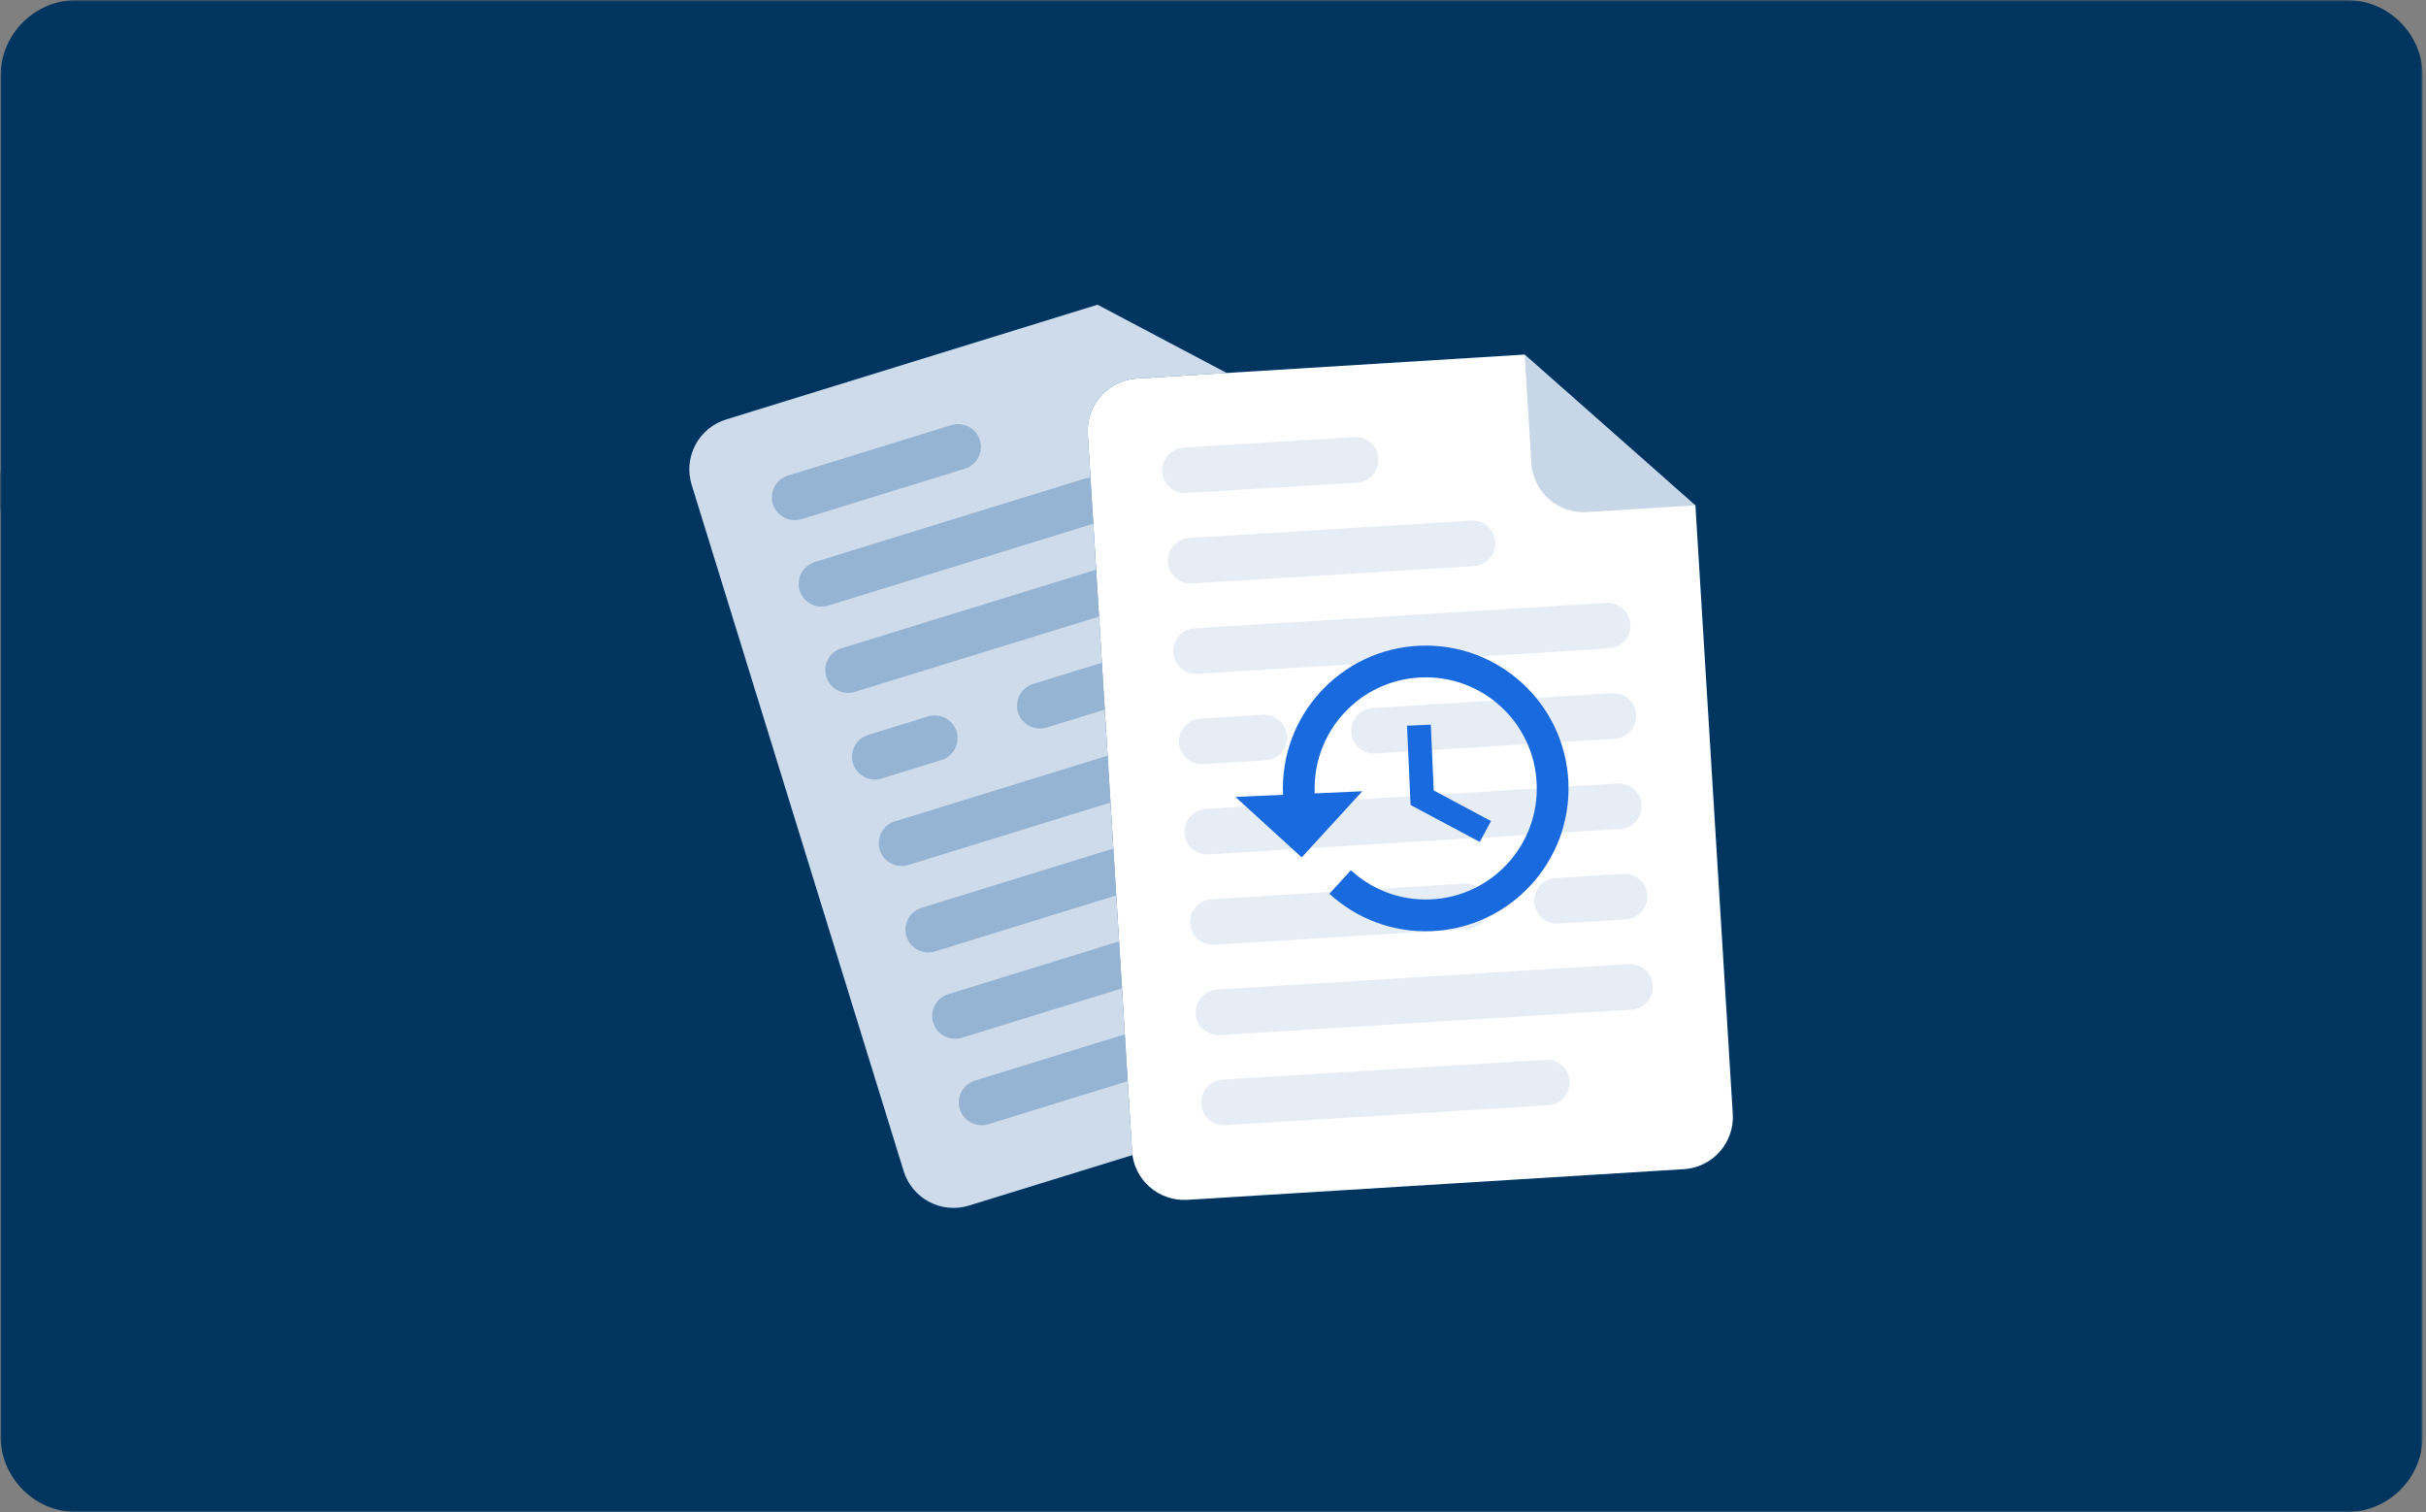 <svg width="637" height="397" viewBox="0 0 637 397" fill="none" xmlns="http://www.w3.org/2000/svg">
<rect x="0" y="0" width="637" height="397" fill="#808080" stroke="none"/>
<g clip-path="url(#clip0_29_2556)">
<mask id="mask0_29_2556" style="mask-type:luminance" maskUnits="userSpaceOnUse" x="0" y="0" width="637" height="397">
<path d="M636.14 0H0V397H636.14V0Z" fill="white"/>
</mask>
<g mask="url(#mask0_29_2556)">
<path d="M616.14 0H20.14C9.094 0 0.14 8.954 0.14 20V377C0.14 388.046 9.094 397 20.14 397H616.14C627.186 397 636.14 388.046 636.14 377V20C636.14 8.954 627.186 0 616.14 0Z" fill="#00355F"/>
<path d="M476.34 38.85C518.65 81.16 541.95 137.41 541.95 197.24C541.95 257.07 518.65 313.32 476.34 355.63C459.41 372.56 440.25 386.43 419.52 397H423.86C443.46 386.58 461.61 373.19 477.75 357.05C520.44 314.36 543.94 257.61 543.94 197.24C543.94 136.87 520.43 80.12 477.75 37.43C462.88 22.56 446.3 10.03 428.46 0H424.31C443.2 10.22 460.72 23.23 476.33 38.85H476.34Z" fill="#00355F"/>
<path d="M159.56 355.63C117.25 313.32 93.95 257.07 93.95 197.24C93.95 137.41 117.25 81.16 159.56 38.85C175.17 23.24 192.69 10.22 211.58 0H207.43C189.59 10.03 173.01 22.57 158.14 37.43C115.45 80.12 91.95 136.87 91.95 197.24C91.95 257.61 115.46 314.36 158.14 357.05C174.28 373.19 192.43 386.58 212.03 397H216.37C195.64 386.43 176.48 372.56 159.55 355.63H159.56Z" fill="#00355F"/>
<path d="M124.2 390.99C72.45 339.24 43.95 270.43 43.95 197.24C43.95 124.05 72.45 55.24 124.2 3.49C125.38 2.31 126.58 1.15 127.78 0H124.92C124.21 0.69 123.49 1.38 122.79 2.08C70.66 54.21 41.95 123.52 41.95 197.24C41.95 270.96 70.66 340.27 122.79 392.4C124.34 393.95 125.92 395.49 127.5 397H130.43C128.33 395.03 126.25 393.03 124.21 390.99H124.2Z" fill="#00355F"/>
<path d="M511.7 3.49C563.45 55.24 591.95 124.05 591.95 197.24C591.95 270.43 563.45 339.24 511.7 390.99C509.65 393.04 507.57 395.03 505.48 397H508.41C510 395.49 511.57 393.96 513.12 392.4C565.25 340.27 593.96 270.96 593.96 197.24C593.96 123.52 565.24 54.21 513.11 2.08C512.41 1.38 511.69 0.7 510.98 0H508.12C509.32 1.16 510.52 2.31 511.7 3.49Z" fill="#00355F"/>
<path d="M636 135.01V125.17C625.81 79.79 605.97 37.25 577.55 0.01H575.04C605.75 39.86 626.5 85.89 636 135.02V135.01Z" fill="#00355F"/>
<path d="M60.86 0H58.35C30.02 37.13 10.22 79.52 0 124.74V134.46C9.55 85.54 30.27 39.71 60.86 0Z" fill="#00355F"/>
</g>
<path opacity="0.22" d="M288.178 80L296.605 107.289C297.68 110.762 300.09 113.666 303.306 115.364C306.521 117.061 310.279 117.413 313.753 116.342L341.03 107.915L288.178 80Z" fill="#054A96"/>
<path d="M288.178 80L190.675 110.125C188.954 110.654 187.354 111.517 185.966 112.665C184.579 113.813 183.432 115.223 182.59 116.814C181.748 118.406 181.228 120.148 181.06 121.941C180.892 123.734 181.079 125.542 181.61 127.262L237.276 307.471C237.807 309.192 238.672 310.791 239.821 312.177C240.971 313.563 242.382 314.709 243.974 315.55C245.567 316.391 247.309 316.91 249.102 317.077C250.895 317.244 252.704 317.056 254.424 316.524L379.216 277.972C380.936 277.442 382.535 276.578 383.921 275.43C385.307 274.282 386.453 272.871 387.294 271.28C388.135 269.688 388.654 267.947 388.821 266.155C388.988 264.362 388.801 262.555 388.269 260.835L340.995 107.915L288.178 80Z" fill="#054A96"/>
<path opacity="0.8" d="M288.178 80L190.675 110.125C188.954 110.654 187.354 111.517 185.966 112.665C184.579 113.813 183.432 115.223 182.59 116.814C181.748 118.406 181.228 120.148 181.06 121.941C180.892 123.734 181.079 125.542 181.61 127.262L237.276 307.471C237.807 309.192 238.672 310.791 239.821 312.177C240.971 313.563 242.382 314.709 243.974 315.55C245.567 316.391 247.309 316.91 249.102 317.077C250.895 317.244 252.704 317.056 254.424 316.524L379.216 277.972C380.936 277.442 382.535 276.578 383.921 275.43C385.307 274.282 386.453 272.871 387.294 271.28C388.135 269.688 388.654 267.947 388.821 266.155C388.988 264.362 388.801 262.555 388.269 260.835L340.995 107.915L288.178 80Z" fill="white"/>
<g opacity="0.28">
<path d="M340.64 270.101L259.518 295.156C258.001 295.622 256.361 295.468 254.957 294.729C253.553 293.989 252.499 292.723 252.025 291.209C251.563 289.692 251.72 288.053 252.462 286.652C253.204 285.25 254.47 284.199 255.984 283.728L337.107 258.661C338.625 258.195 340.267 258.35 341.671 259.092C343.075 259.835 344.128 261.103 344.6 262.62C345.062 264.137 344.904 265.775 344.163 267.177C343.421 268.578 342.155 269.63 340.64 270.101Z" fill="#054A96"/>
</g>
<g opacity="0.28">
<path d="M253.337 123.055L210.436 136.303C208.919 136.766 207.28 136.611 205.877 135.871C204.474 135.132 203.419 133.869 202.943 132.356C202.48 130.837 202.637 129.197 203.379 127.794C204.12 126.39 205.387 125.337 206.902 124.863L249.803 111.614C251.32 111.145 252.961 111.297 254.366 112.037C255.771 112.777 256.825 114.045 257.296 115.562C257.758 117.08 257.601 118.72 256.86 120.124C256.118 121.527 254.852 122.581 253.337 123.055Z" fill="#054A96"/>
</g>
<g opacity="0.28">
<path d="M288.343 137.107L217.432 159.007C215.918 159.461 214.286 159.301 212.89 158.559C211.494 157.818 210.446 156.556 209.975 155.047C209.509 153.532 209.663 151.894 210.403 150.491C211.143 149.089 212.408 148.037 213.922 147.566L284.833 125.666C286.35 125.201 287.99 125.354 289.394 126.094C290.799 126.834 291.853 128.099 292.326 129.614C292.784 131.136 292.623 132.777 291.877 134.18C291.131 135.583 289.861 136.635 288.343 137.107Z" fill="#054A96"/>
</g>
<g opacity="0.28">
<path d="M327.935 149.741L224.452 181.651C222.937 182.117 221.299 181.963 219.896 181.223C218.494 180.483 217.442 179.218 216.971 177.704C216.509 176.187 216.664 174.548 217.403 173.145C218.142 171.742 219.406 170.687 220.919 170.211L324.402 138.301C325.917 137.838 327.554 137.994 328.955 138.733C330.357 139.473 331.409 140.736 331.883 142.248C332.349 143.765 332.195 145.405 331.455 146.809C330.716 148.213 329.45 149.268 327.935 149.741Z" fill="#054A96"/>
</g>
<g opacity="0.28">
<path d="M334.944 172.433L274.787 191.024C273.27 191.485 271.632 191.328 270.231 190.586C268.829 189.845 267.778 188.578 267.306 187.064C266.844 185.549 266.999 183.912 267.739 182.511C268.478 181.109 269.742 180.057 271.254 179.583L331.41 160.993C332.929 160.534 334.567 160.692 335.97 161.433C337.372 162.174 338.426 163.439 338.903 164.952C339.365 166.469 339.208 168.107 338.466 169.509C337.724 170.91 336.458 171.962 334.944 172.433Z" fill="#054A96"/>
</g>
<g opacity="0.28">
<path d="M247.203 199.544L231.473 204.402C229.956 204.868 228.316 204.714 226.912 203.974C225.508 203.235 224.453 201.969 223.98 200.454C223.514 198.936 223.67 197.294 224.412 195.89C225.154 194.486 226.422 193.433 227.939 192.961L243.669 188.104C245.187 187.641 246.825 187.796 248.228 188.536C249.632 189.275 250.686 190.538 251.162 192.051C251.621 193.57 251.463 195.208 250.722 196.611C249.981 198.014 248.716 199.068 247.203 199.544Z" fill="#054A96"/>
</g>
<g opacity="0.28">
<path d="M341.964 195.136L238.481 227.105C236.964 227.567 235.326 227.41 233.924 226.668C232.522 225.926 231.471 224.66 231 223.146C230.534 221.631 230.688 219.992 231.428 218.59C232.168 217.188 233.433 216.136 234.947 215.665L338.43 183.696C339.946 183.234 341.583 183.389 342.984 184.128C344.385 184.868 345.438 186.131 345.911 187.643C346.377 189.16 346.224 190.8 345.484 192.204C344.744 193.608 343.479 194.663 341.964 195.136Z" fill="#054A96"/>
</g>
<g opacity="0.28">
<path d="M309.038 230.166L245.49 249.797C243.974 250.259 242.337 250.104 240.936 249.364C239.534 248.625 238.482 247.362 238.008 245.85C237.546 244.332 237.701 242.694 238.44 241.291C239.179 239.887 240.443 238.833 241.956 238.357L305.504 218.726C307.023 218.264 308.662 218.421 310.066 219.162C311.47 219.904 312.523 221.17 312.997 222.685C313.462 224.202 313.306 225.842 312.564 227.244C311.822 228.647 310.554 229.698 309.038 230.166Z" fill="#054A96"/>
</g>
<g opacity="0.28">
<path d="M348.972 217.84L332.013 223.075C330.494 223.538 328.854 223.381 327.451 222.639C326.047 221.898 324.994 220.631 324.52 219.116C324.058 217.599 324.215 215.961 324.957 214.559C325.699 213.158 326.965 212.106 328.479 211.635L345.439 206.399C346.954 205.934 348.593 206.088 349.995 206.828C351.397 207.568 352.449 208.833 352.92 210.347C353.386 211.864 353.232 213.504 352.492 214.908C351.753 216.312 350.487 217.366 348.972 217.84Z" fill="#054A96"/>
</g>
<g opacity="0.28">
<path d="M355.981 240.555L252.522 272.465C251.003 272.93 249.362 272.775 247.957 272.033C246.553 271.291 245.5 270.022 245.029 268.505C244.563 266.988 244.719 265.349 245.461 263.946C246.204 262.544 247.472 261.493 248.988 261.024L352.459 229.055C353.978 228.596 355.616 228.754 357.019 229.496C358.421 230.237 359.475 231.501 359.952 233.014C360.189 233.77 360.275 234.565 360.203 235.354C360.132 236.143 359.905 236.91 359.536 237.611C359.167 238.312 358.663 238.933 358.053 239.438C357.442 239.943 356.738 240.323 355.981 240.555Z" fill="#054A96"/>
</g>
<path d="M400.336 93.095L298.484 99.383C296.684 99.49 294.924 99.95 293.302 100.739C291.681 101.527 290.232 102.627 289.036 103.976C287.841 105.325 286.923 106.897 286.336 108.601C285.748 110.305 285.503 112.108 285.613 113.908L297.231 302.153C297.339 303.954 297.802 305.715 298.592 307.336C299.383 308.958 300.485 310.407 301.837 311.602C303.188 312.796 304.762 313.712 306.468 314.297C308.174 314.883 309.979 315.125 311.779 315.012L442.138 306.963C443.935 306.855 445.693 306.393 447.312 305.604C448.93 304.815 450.377 303.714 451.57 302.364C452.762 301.015 453.676 299.444 454.26 297.74C454.844 296.037 455.086 294.235 454.973 292.438L445.163 132.687L400.336 93.095Z" fill="#054A96"/>
<path d="M400.336 93.095L298.484 99.383C296.684 99.49 294.924 99.95 293.302 100.739C291.681 101.527 290.232 102.627 289.036 103.976C287.841 105.325 286.923 106.897 286.336 108.601C285.748 110.305 285.503 112.108 285.613 113.908L297.231 302.153C297.339 303.954 297.802 305.715 298.592 307.336C299.383 308.958 300.485 310.407 301.837 311.602C303.188 312.796 304.762 313.712 306.468 314.297C308.174 314.883 309.979 315.125 311.779 315.012L442.138 306.963C443.935 306.855 445.693 306.393 447.312 305.604C448.93 304.815 450.377 303.714 451.57 302.364C452.762 301.015 453.676 299.444 454.26 297.74C454.844 296.037 455.086 294.235 454.973 292.438L445.163 132.687L400.336 93.095Z" fill="white"/>
<g opacity="0.1">
<path d="M406.493 290.192L321.743 295.428C320.159 295.519 318.605 294.979 317.418 293.927C316.231 292.876 315.508 291.397 315.408 289.814C315.317 288.232 315.855 286.677 316.904 285.489C317.953 284.3 319.428 283.574 321.01 283.468L405.76 278.244C407.344 278.15 408.9 278.686 410.089 279.736C411.278 280.786 412.004 282.263 412.107 283.846C412.201 285.431 411.663 286.989 410.611 288.178C409.559 289.368 408.078 290.092 406.493 290.192Z" fill="#054A96"/>
</g>
<g opacity="0.1">
<path d="M356.335 126.719L311.508 129.46C309.925 129.551 308.371 129.014 307.182 127.965C305.994 126.916 305.268 125.44 305.161 123.858C305.071 122.274 305.61 120.718 306.661 119.529C307.713 118.34 309.191 117.615 310.775 117.512L355.603 114.746C357.185 114.653 358.74 115.189 359.927 116.239C361.114 117.289 361.837 118.767 361.937 120.348C362.038 121.936 361.504 123.498 360.454 124.692C359.404 125.886 357.922 126.615 356.335 126.719Z" fill="#054A96"/>
</g>
<g opacity="0.1">
<path d="M387.04 148.63L312.973 153.192C311.389 153.289 309.831 152.754 308.641 151.704C307.452 150.653 306.727 149.174 306.627 147.59C306.533 146.005 307.071 144.447 308.123 143.258C309.175 142.068 310.656 141.344 312.24 141.244L386.295 136.682C387.879 136.585 389.437 137.12 390.627 138.17C391.817 139.22 392.541 140.7 392.642 142.284C392.736 143.867 392.199 145.423 391.15 146.612C390.1 147.801 388.623 148.527 387.04 148.63Z" fill="#054A96"/>
</g>
<g opacity="0.1">
<path d="M422.531 170.247L314.439 176.912C312.85 177.009 311.288 176.473 310.094 175.421C308.9 174.369 308.172 172.886 308.069 171.298C307.975 169.716 308.512 168.161 309.561 166.974C310.611 165.787 312.089 165.064 313.671 164.964L421.775 158.286C423.358 158.196 424.913 158.735 426.1 159.787C427.286 160.839 428.009 162.317 428.109 163.9C428.203 165.479 427.67 167.032 426.626 168.221C425.581 169.409 424.11 170.137 422.531 170.247Z" fill="#054A96"/>
</g>
<g opacity="0.1">
<path d="M423.996 193.954L361.157 197.83C359.574 197.924 358.018 197.388 356.829 196.338C355.64 195.289 354.914 193.811 354.811 192.228C354.714 190.644 355.249 189.086 356.299 187.897C357.35 186.707 358.829 185.982 360.413 185.882L423.252 182.005C424.836 181.908 426.394 182.444 427.584 183.494C428.773 184.544 429.498 186.023 429.598 187.607C429.692 189.191 429.156 190.747 428.106 191.936C427.057 193.125 425.579 193.851 423.996 193.954Z" fill="#054A96"/>
</g>
<g opacity="0.1">
<path d="M332.332 199.603L315.892 200.62C314.31 200.714 312.755 200.177 311.568 199.127C310.381 198.077 309.658 196.6 309.558 195.018C309.464 193.434 310 191.878 311.05 190.689C312.099 189.5 313.577 188.775 315.16 188.671L331.599 187.655C333.184 187.564 334.74 188.103 335.928 189.155C337.117 190.206 337.842 191.685 337.946 193.269C338.036 194.852 337.497 196.407 336.445 197.594C335.393 198.78 333.914 199.503 332.332 199.603Z" fill="#054A96"/>
</g>
<g opacity="0.1">
<path d="M425.462 217.662L317.358 224.328C315.775 224.422 314.218 223.885 313.029 222.836C311.84 221.786 311.115 220.309 311.011 218.726C310.921 217.141 311.46 215.585 312.511 214.396C313.563 213.208 315.041 212.483 316.625 212.379L424.717 205.714C426.303 205.62 427.86 206.158 429.05 207.21C430.239 208.262 430.963 209.743 431.064 211.327C431.158 212.91 430.621 214.464 429.571 215.652C428.521 216.839 427.044 217.562 425.462 217.662Z" fill="#054A96"/>
</g>
<g opacity="0.1">
<path d="M385.208 243.946L318.823 248.047C317.239 248.138 315.683 247.599 314.494 246.547C313.305 245.496 312.58 244.017 312.477 242.433C312.386 240.85 312.926 239.295 313.977 238.108C315.029 236.922 316.508 236.199 318.091 236.099L384.475 231.998C386.058 231.907 387.613 232.447 388.8 233.498C389.987 234.55 390.709 236.029 390.81 237.611C390.907 239.194 390.371 240.751 389.321 241.939C388.27 243.127 386.791 243.849 385.208 243.946Z" fill="#054A96"/>
</g>
<g opacity="0.1">
<path d="M426.916 241.382L409.188 242.469C407.606 242.563 406.051 242.026 404.864 240.977C403.676 239.927 402.953 238.449 402.853 236.867C402.756 235.283 403.291 233.725 404.341 232.536C405.392 231.346 406.871 230.621 408.455 230.521L426.183 229.434C427.767 229.337 429.325 229.872 430.515 230.922C431.704 231.972 432.429 233.452 432.529 235.036C432.62 236.62 432.081 238.176 431.029 239.365C429.978 240.554 428.499 241.279 426.916 241.382Z" fill="#054A96"/>
</g>
<g opacity="0.1">
<path d="M428.381 265.09L320.289 271.756C318.706 271.849 317.15 271.313 315.96 270.263C314.771 269.214 314.046 267.736 313.942 266.154C313.849 264.57 314.385 263.014 315.435 261.825C316.484 260.636 317.962 259.91 319.544 259.807L427.648 253.141C429.231 253.048 430.785 253.584 431.973 254.634C433.16 255.684 433.883 257.162 433.983 258.743C434.08 260.327 433.545 261.885 432.495 263.075C431.444 264.265 429.965 264.99 428.381 265.09Z" fill="#054A96"/>
</g>
<path opacity="0.22" d="M400.336 93.095L402.097 121.601C402.207 123.399 402.67 125.157 403.459 126.775C404.249 128.394 405.349 129.841 406.698 131.034C408.047 132.227 409.617 133.142 411.32 133.728C413.023 134.314 414.824 134.559 416.622 134.448L445.163 132.687L400.336 93.095Z" fill="#054A96"/>
<path fill-rule="evenodd" clip-rule="evenodd" d="M336.889 208.681C335.961 187.993 351.984 170.467 372.672 169.54C393.36 168.612 410.886 184.635 411.814 205.323C412.741 226.01 396.718 243.537 376.03 244.464C365.666 244.929 356.153 241.143 349.064 234.662L354.71 228.486C360.192 233.538 367.623 236.499 375.657 236.139C391.766 235.417 404.211 221.805 403.489 205.696C402.767 189.587 389.154 177.142 373.045 177.864C356.936 178.587 344.492 192.199 345.214 208.308L357.701 207.748L341.796 225.103L324.401 209.241L336.889 208.681ZM370.375 211.351L369.442 190.539L375.686 190.259L376.46 207.533L391.502 215.576L388.536 221.048L370.375 211.351Z" fill="#186ADE"/>
</g>
<defs>
<clipPath id="clip0_29_2556">
<rect width="637" height="397" fill="white"/>
</clipPath>
</defs>
</svg>
